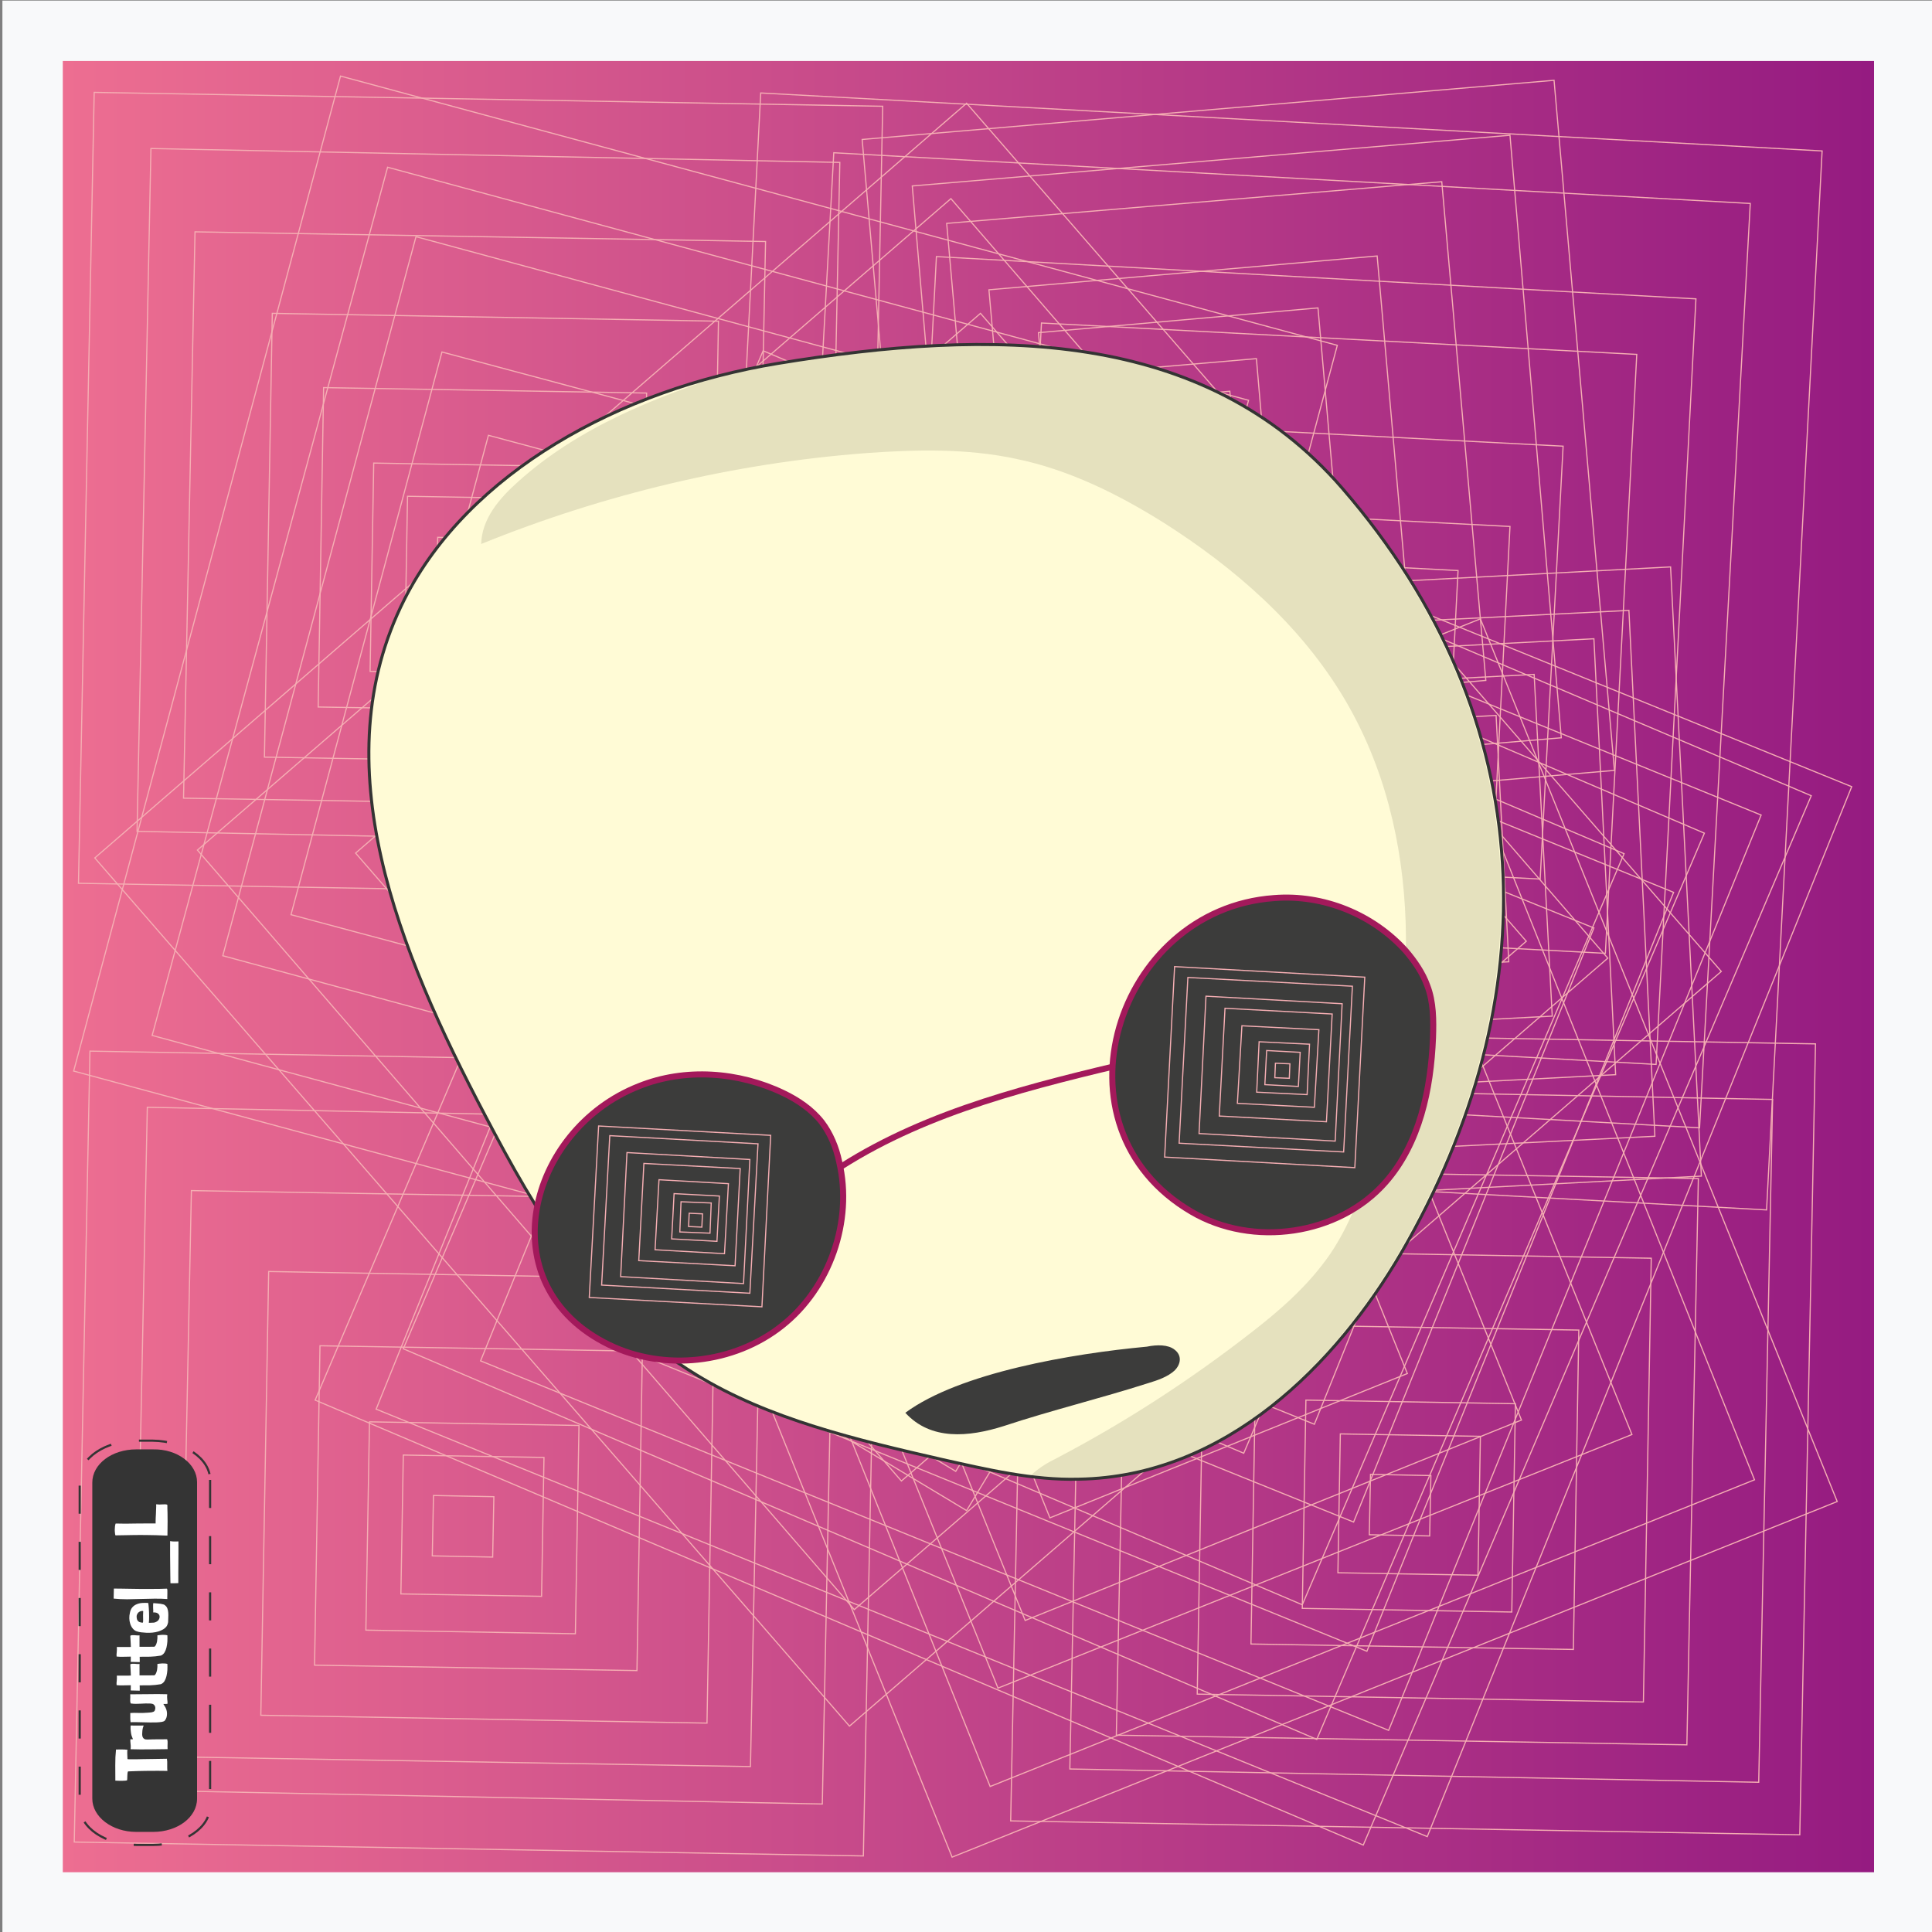 <svg xmlns="http://www.w3.org/2000/svg" version="1.1" xmlns:xlink="http://www.w3.org/1999/xlink"
    xmlns:svgjs="http://svgjs.dev/svgjs" width="640" height="640">
    <rect width="100%" height="100%" fill="#808080" stroke="none"/>
    <g id="feeler">
        <style type="text/css" id="style2-feeler">
            .st0-feeler {
                fill: #F8F9FA;
            }

            .st1-feeler {
                fill: url(#path11_00000127009410240837030680000003585335905473386140_-feeler);
                fill-opacity: 0.6;
                stroke: #ED6E91;
                stroke-width: 8.194400e-02;
            }

            .st2-feeler {
                fill: url(#rect16_00000039843648773254686810000010650917524823187107_-feeler);
            }

            .st3-feeler {
                fill: none;
                stroke: #F5AEB3;
                stroke-width: 0.382;
            }

            .st4-feeler {
                fill: #FFFBD6;
            }

            .st5-feeler {
                fill: #E5E1BE;
            }

            .st6-feeler {
                fill: none;
                stroke: #343434;
            }

            .st7-feeler {
                fill: none;
                stroke: #A3195B;
                stroke-width: 2;
                stroke-linecap: round;
                stroke-linejoin: round;
            }

            .st8-feeler {
                fill: #3C3C3B;
            }

            .st9-feeler {
                fill: #3C3C3B;
                stroke: #A3195B;
                stroke-width: 2;
                stroke-miterlimit: 10;
            }

            .st10-feeler {
                fill: #343434;
            }

            .st11-feeler {
                fill: none;
                stroke: #343434;
                stroke-width: 1.056;
                stroke-dasharray: 6.335, 6.335;
            }

            .st12-feeler {
                enable-background: new;
            }

            .st13-feeler {
                fill: #FFFFFF;
            }
        </style>
        <rect width="640" height="640" id="rect2-feeler" x="0.8" y="0.2" class="st0-feeler"></rect>
        <path
            d="m 50,324.8 c 8.8,0.2 17.4,0.4 26.2,0.4 8.6,0.2 17.6,0.6 24.6,5.6 6.8,5 9.4,16.8 2.6,21.8 -7.8,6 -18.4,-1.2 -27,-5.8 -9,-4.8 -19.4,-7 -29.6,-6.4 -1.6,0.2 -3.2,0.4 -4.4,1.4 -2,2 -1.2,5.2 0.2,7.4 12,19.8 48.2,6 62.6,24.4 5.6,7.2 5.6,17 8.8,25.6 3.2,8.6 13.2,16.4 20.8,11.2 -6.6,-8.6 -11.4,-18.6 -14.2,-29.2 -1,-3.8 -1.6,-8.4 1.2,-11.2 4.2,-4.4 11.4,-1 17,1.6 15,6.8 33.8,4 46.4,-6.6 -4.2,-12.8 -20.6,-20 -32.8,-14.4 -5.4,2.4 -11.8,6.8 -16.2,3 -3.4,-3 -2,-8.8 1.4,-11.6 3.4,-2.8 8.2,-3.4 12.8,-3.6 19.6,-1.2 39.2,-0.8 59,1.2 8.2,1 16.8,2.4 23.2,7.6 8.2,6.8 10.6,19 8.2,29.6 -2.4,10.6 -8.6,19.6 -15.2,28 -5,6.6 -10.8,15.2 -6.8,22.4 3.6,6.6 13.4,7 19.6,2.8 6.2,-4 9.6,-11.2 12.8,-18 4,-8.8 8.2,-17.6 12,-26.6 8.4,-19 16,-42.8 3.4,-59.2 -9,-11.4 -24.6,-14.6 -39,-16.2 -29,-3 -58.4,-2.2 -87.2,2.2 -5.6,0.8 -11.6,1.8 -16.8,-0.6 -6.6,-3 -10.2,-10.8 -17,-13.4 -7.6,-2.8 -18,1.6 -23.4,-4.4 -4.4,-4.8 -1.6,-13.2 3.6,-17.2 8.8,-6.6 21.2,-5.4 31.4,-1.2 10.2,4.2 19,11 29.4,14.8 10.4,3.8 23,4.2 31,-3.4 8,-7.6 5.6,-24.2 -5.2,-26 -5.4,-1 -10.6,1.8 -16,2.4 -5.4,0.6 -12.2,-3 -11.2,-8.2 0.4,-1.8 1.6,-3.2 2.8,-4.6 9,-9.2 23.6,-12.6 35.6,-8 12,4.6 20.8,16.6 21.4,29.6 0.2,3.4 -0.2,7 1.2,10 1.4,3.2 5.4,5.4 8.2,3.6 2,-1.2 2.6,-4 3,-6.4 1.6,-12.2 1.8,-24.8 0.6,-37 -0.6,-6.8 -2,-14 -6.8,-18.8 -6.6,-6.6 -17.4,-6.4 -26.8,-5.6 -10.2,0.8 -20.6,1.6 -30.8,2.4 -7.6,0.6 -16.6,2 -20.2,8.8 -4.4,8 1.2,18.8 -3.4,26.4 -11.8,3.4 -22,-9.6 -34.2,-11.4 -9.6,-1.4 -19.2,4.8 -24.2,13 -5,8.4 -6.2,18.4 -6.2,28.2 -7.4,-1.8 -12.2,-9.6 -12.8,-17.4 -0.8,-7.6 1.8,-15.2 4.4,-22.4 6,-17.2 16.6,-37.2 34.8,-37.4 4,0 8.2,1 12.2,-0.2 8,-2.4 10.6,-12.2 12,-20.4 -11.6,-1.8 -22.8,-5 -33.6,-9.6 7.6,-7 16,-14.4 26.2,-15.6 14.6,-1.6 27.2,9.8 41.6,12 18.6,3 36.6,-9.8 55.8,-9 24.4,0.8 42.8,23.6 50.4,46.8 7.6,23.2 7.8,48.4 15,71.8 2,6.2 6,13.4 12.6,12.8 2.6,-0.2 4.8,-1.8 6.6,-3.8 8.4,-9 6.6,-23.4 4,-35.6 -5.8,-28.6 -11.6,-57.2 -17.4,-85.8 -2,-9.4 -4,-19 -8.8,-27.4 -4.8,-8.2 -13.2,-15.2 -22.8,-15.6 16,-11 38.2,-12.6 55.8,-3.8 17.4,8.8 29.6,27.2 30.6,46.6 0.2,4.4 0,8.8 1.8,12.8 1.8,4 6.6,7 10.4,5.2 1.6,-0.8 2.8,-2.2 3.8,-3.8 11.2,-15.8 12,-38.4 2.4,-55.2 -1.2,-2 -2.4,-3.8 -2.4,-6.2 0,-3.2 2.6,-5.6 5.2,-7.4 18.8,-12.8 48.8,-2.8 56.4,18.8 2.6,7.6 2.8,15.8 5.2,23.6 2.4,7.6 8,15.4 16,16 4.2,0.4 8.4,-1.4 12.4,-3.2 14.2,-6.6 29,-15.4 44.2,-11.8 20.2,4.8 28.4,28.6 33.4,48.6 2.6,10.8 4.4,24.2 -4.4,31 -6.4,5 -16,3.6 -22.6,-1 -6.6,-4.6 -11,-11.6 -15.2,-18.6 -5.2,9.4 -4.8,21.6 0.8,30.8 5.6,9.2 16.2,15 27,14.8 4.6,0 10,-1 13.4,2.2 4.8,4.4 1.8,12 -0.2,18.2 -2,6 -0.6,15.4 5.8,15.2 3.8,-0.2 6.4,-4 8,-7.6 7.2,-14.8 13.4,-31.8 27.8,-39.8 8.8,-5 19.6,-5.8 28,-11.4 8.4,-5.8 11.6,-20.6 2.4,-25 -7.6,-3.6 -15.8,3.4 -24.2,4.2 -2.4,0.2 -4.8,0 -7,-1 -8.6,-4 -7,-17.8 0,-24.2 7,-6.4 16.8,-8.8 25,-13.6 8.2,-4.8 15.2,-15 10.8,-23.6 -5.8,-11.4 -22.4,-6.8 -35.2,-6.4 -3.4,0.2 -7.2,-0.4 -9.2,-3 -2.2,-2.8 -1.8,-7 -0.2,-10.2 4.6,-9.2 15.6,-12.8 25.2,-16.6 9.6,-4 19.8,-11.6 18.8,-21.8 -1,-8.4 -9.6,-14 -17.8,-15.2 -8.4,-1.2 -16.8,0.8 -25.2,1.2 -2.4,0.2 -5,0 -6.4,-1.6 -1.6,-1.8 -1.4,-4.8 -0.6,-7 5.6,-16.8 27.2,-19.6 44.4,-24 3.6,-1 7.6,-2.4 9.2,-5.8 1.8,-4 -1.2,-9 -5.2,-10.8 -4,-2 -8.6,-1.6 -13.2,-1.2 -18.6,1.4 -37,3.6 -55.6,6.4 -4.4,0.6 -9.4,1.6 -12,5.4 -2.8,4 -1.6,9.6 -0.2,14.4 2.2,8 4.4,16 6.8,24 2,6.8 4,14 8.4,19.6 4.4,5.4 11,9.2 18,10 -6.6,5.6 -13,11 -19.6,16.6 -1.6,1.4 -3.4,3 -4,5 -0.6,2.4 0.4,5 1.4,7.2 5.8,12.4 11.6,24.8 17.4,37.2 -8,5.4 -17.6,-4 -22.4,-12.4 -9.4,-15.6 -18.6,-31.2 -28,-46.8 -2.2,-3.8 -4.6,-7.8 -4.4,-12.2 0.2,-4 2.4,-7.6 3.8,-11.4 3.6,-9.8 0.4,-21.8 -7.6,-28.4 -2,-1.6 -4.2,-3 -6.8,-3.2 -8,-0.6 -11.8,9.8 -11.2,17.8 0.6,8 2.2,17.4 -3.6,22.8 -8.2,7.4 -21.8,-1.6 -24.8,-12.2 -3,-10.6 -0.2,-22.2 -2.6,-33 -2.4,-10.8 -15,-20.8 -24,-14.4 -8.6,6.2 -5.8,21.4 -14.8,27 -9,5.6 -19.6,-4.2 -24.8,-13.2 -5.2,-9.2 -12,-20.4 -22.4,-19.4 -12,1.2 -15.6,17 -14.2,28.8 1.4,12 3.6,26.2 -5.4,34 -12.2,-5 -21.8,-15.6 -25.6,-28.2 -1.4,-4.8 -2.2,-10 -4.8,-14.6 -7.2,-12.4 -29.2,-11.2 -34.8,2 -2.2,5 -2.2,11 -5.6,15.2 -8.4,10.4 -28.2,2 -37,12 -9.4,10.8 4.4,30.4 -5,41.4 -10.4,-1.6 -20.8,-3 -31,-4.6 -6.2,-1 -13.2,-2.2 -17.2,-7 -4.8,-5.8 -3.6,-14.4 -1,-21.4 4.6,-13.4 13,-25.4 23.8,-34.6 -13,-8.4 -30,-10 -44.2,-4.2 -4.2,1.6 -8.4,4.4 -10,8.6 -1.6,4.6 0.4,9.8 2.2,14.4 5.6,14.2 8.8,29.2 9.8,44.6 0.2,2.2 0.2,4.6 -1.4,6.2 -2.4,2.8 -7,1.2 -10.2,-0.6 -20,-12.2 -32.8,-35.4 -32.8,-58.8 0,-3.8 0.4,-7.8 -1.2,-11.2 C 102,62.4 99.4,59.8 96.6,57.8 82.4,46.8 61.8,44.2 45.4,51.4 36.2,54.8 28,64.2 32.4,72.2 c 2.4,4.2 7.4,6.2 12,7.8 8.8,3 17.4,6 26.2,8.8 3.2,1.2 6.8,2.4 9.2,4.8 7.4,7.4 0.8,20.8 -8.6,25.4 -9.4,4.6 -20.4,4.8 -29.8,9.2 -1.8,0.8 -3.6,1.8 -4.6,3.6 -2.8,4.6 1.6,10.4 6.4,13 11.4,6.2 25,5.2 37.8,5.6 4,0.2 8.8,1 10,5 1.2,4 -2.8,7.4 -6.4,9.8 -9.8,6.2 -19.8,12.2 -29.8,18 3.6,4 7.4,8.2 11,12.2 -9,3.6 -16.6,11 -20.6,19.8 -3.2,7.4 -4,15.6 -4.8,23.6 -1.2,12.8 -2.2,26 1.4,38.2 3.6,12.2 13.2,23.8 25.8,25.8 6.4,1 16,4 13,9.6 -1.2,2.2 -17.6,0.6 -20.2,0.4 -5.6,-0.4 -14,-4.2 -19.4,-2.8 -4.4,1 -7.8,4.6 -5.8,9.2 1.6,5.6 10.2,5.6 14.8,5.6 z m 4.6,237 c -16,-1 -30.2,16.2 -26.2,31.6 6.2,-2.2 10.2,-8 14.8,-12.4 15,-14.2 37.8,-15.4 58.6,-15.8 11.6,-0.2 23.4,-0.4 34.2,3.8 10.8,4.2 20.6,13.4 21.6,25 -3.8,-5.2 0.4,-12.6 5.6,-16.4 5.2,-3.8 11.8,-6.4 15,-12 3.2,-5.6 -1.2,-15.2 -7.4,-13 -2,3.2 -4,6.2 -6.2,9.4 -22,-3.2 -44.2,-6.4 -66.4,-9.4 -0.8,-0.2 -1.6,-0.2 -2.4,-0.6 -3,-1.6 -1.8,-6.8 1.4,-8.4 3.2,-1.6 6.8,-1 10.4,-0.6 26.6,2.2 49.8,-19.8 76.8,-21.8 22.8,-1.6 43.8,11.4 61.2,26.4 17.2,15 32.8,32.4 53,42.6 7,3.4 15.6,6 22,1.6 6.4,-4.4 4.6,-17.4 -3.2,-16.6 -3.6,0.4 -6.6,3.4 -10.2,3 -2.2,-0.2 -4,-2 -5.6,-3.6 -8.2,-7.8 -16.4,-15.8 -24.4,-23.6 4.4,-15.6 27,-17.8 41,-9.4 14,8.4 22.4,22.6 34.8,33 4.4,3.8 11.8,6.8 15.6,2.4 2.4,-2.8 1.8,-7.2 0.8,-10.8 -2.2,-8.6 -5.2,-16.8 -9.2,-24.8 14,0.2 28,5.2 38.8,14.4 6.2,5.2 11.4,11.8 18.2,16.6 6.6,4.8 15.6,7.6 23,4.4 2.6,-1.2 5,-3.2 5.4,-6 0.6,-5.2 -6.2,-8.8 -6.8,-14 -0.8,-7.2 10.8,-9.4 16.2,-4.6 5.4,4.8 6.4,12.8 9.6,19.2 3.2,6.6 11,12.4 17.2,8.6 -0.8,-7 -5.6,-13 -5.6,-20 0,-7 10.4,-13 13.6,-6.8 1.4,2.8 0,6.2 -0.4,9.4 -1.6,12.8 12.8,21.2 24.8,25.4 20.4,7 43,12.4 63.2,4.4 20,-8 33.4,-34.4 21.2,-52 -3.4,-4.8 -9.2,-8.8 -15,-7.8 -10.2,1.8 -12.8,14.8 -19.4,22.8 -6.4,7.8 -17.8,10.4 -27.4,7.6 -9.6,-2.8 -17.6,-10.2 -22.2,-19 -4,-7.4 -6,-16.2 -12.2,-21.8 -6.2,-5.6 -18.8,-5 -20.4,3.2 -1.4,6.6 5.2,13.4 2.4,19.6 -2,4.4 -8.2,5.4 -12.8,3.4 -4.6,-2 -7.6,-6 -10.6,-9.8 -5.8,-7.4 -12.8,-15 -22.2,-16.8 -9.2,-1.8 -20.6,5.8 -18.8,15 0.8,4.4 2.4,11.2 -2,11.2 -17,-13.2 -36,-24 -56.4,-31.6 -6,-2.2 -12.8,-4.2 -19,-2.2 -6.2,2 -10.8,9.8 -7.2,15.2 -5,0.2 -8.8,-5.2 -8.4,-10.2 0.4,-5 4,-9.2 8.2,-12.2 20.2,-14.6 48,-5.2 72.8,-0.6 25.6,5 56.6,1.6 71,-20.2 6.6,-10 10.8,-24.6 22.6,-26.2 9.4,-1.4 17.4,6.8 23.4,14.2 6.6,-9 4.4,-21.4 0.6,-31.8 -3.8,-10.4 -9.2,-21 -8,-32 1,-11 12.2,-22 22.4,-17.8 5,2 8.2,7 12,10.8 4,3.8 10.2,6.6 14.6,3.4 1.8,-1.2 2.8,-3.2 3.8,-5.2 4.4,-10.4 4.4,-22.4 0,-32.8 -3,-7 -8.2,-14.2 -6.4,-21.8 2.2,-8.8 12.4,-12.2 19.4,-17.8 11.8,-9.2 15.4,-27.2 8.4,-40.4 -2.4,-4.4 -6.8,-8.6 -11.8,-7.6 -4.8,1 -7.2,6.8 -7.4,11.8 -0.2,5 0.8,10.2 -0.6,14.8 -3.6,12 -21.4,16 -23.6,28.2 -1.2,6.4 2.6,13.4 0.6,19.6 -3,9 -16,10.4 -23.8,5 -7.8,-5.4 -11.6,-14.6 -15.6,-23.2 -11.4,-24.4 -28,-46.2 -48.2,-64 -3.2,-2.8 -8,-5.4 -11,-2.6 -1.8,1.6 -1.8,4.4 -1.6,6.8 3,34.6 34,58.8 56,85.6 2,2.6 4.2,5.4 4,8.6 -0.2,3 -2.4,5.4 -3.8,8 -11.4,20.4 17,44.8 9.8,67 -8.4,7.2 -22.8,-2.4 -32.4,3.4 -5.8,3.4 -7.4,10.8 -11.2,16.2 -4.4,6 -11.8,9.2 -19,11.4 -27.8,9 -58.6,9.4 -86.6,1.2 -18.6,-5.6 -41,-14 -56,-1.2 -7,6.2 -9.8,15.6 -14.4,23.8 -4.6,8.2 -13,15.8 -22,13.8 -4.2,-1 -7.6,-3.8 -10.6,-6.8 -8.8,-9 -14.4,-20.8 -21.6,-31 -7.4,-10.2 -17.6,-19.8 -30,-21 -2.2,-0.2 -4.6,0 -6.4,1.4 -2.2,2 -2,5.2 -1.6,8 2,9.8 8.2,18.6 17,23.6 -20.8,-4.6 -43.2,-1.2 -61.8,9.2 -9.8,5.6 -18.6,13 -28.8,17.6 -9.6,4.4 -20.4,6.2 -31,5 -5.8,-0.6 -12.6,-1.8 -17,2 -1.8,1.4 -3,3.6 -5,4.6 -6.2,3.4 -12.2,-5.6 -12.2,-12.6 0.6,-21.6 22.6,-36.8 28.8,-57.4 6.6,-22.2 -7,-46.8 -27,-58.2 -8,5.6 -3.8,18 1.6,26 5.6,8 12,18.4 6.4,26.4 -5.8,8.4 -21.8,7.2 -24.6,17 -0.6,2 -0.4,4 -0.2,6 1,13.8 2.6,27.4 4.6,41 1.8,12 6.4,25.2 6.6,37.4 C 55,553 51,547.2 45,547.4 c 0.8,2.2 7.6,14.2 9.6,14.4 z"
            id="path11-feeler" style="fill:url(#path11_00000031169521201423746130000012403425411799060371_-feeler)">
        </path>
        <rect width="600" height="600" id="rect16-feeler" x="20.8" y="20.2"
            style="fill:url(#rect16_00000029033319682301187810000004561313228928268704_-feeler)"></rect>
        <path
            d="m 398.2,157 -17.4,1.6 -1.6,-17.4 17.4,-1.6 z m 12.8,13.2 -40.2,3.6 -3.6,-40.6 40.2,-3.6 z m 10.4,9.2 -60.4,5.2 -5.2,-60.6 60.4,-5.2 z m 23.4,16.2 -92.6,8.2 -8.2,-93.6 92.6,-8.2 z M 467.6,214.2 339,225.4 327.6,96 456.2,84.8 Z m 24.6,11.2 -164,13.8 L 313.6,74 477.6,60.2 Z m 25,19 -198,16.8 -17,-199.6 198,-16.8 z m 17.6,10.8 -229.2,19.6 -20,-228.6 229.2,-19.6 z"
            id="path20-feeler" class="st3-feeler"></path>
        <path
            d="m 389.6,423.2 -22.4,9 -9,-22.2 22.4,-9 z m 22.4,12.2 -51.4,20.8 -21,-52 51.4,-20.8 z m 17.2,7.8 -77.2,31.2 -31.4,-77.6 77.2,-31.2 z M 466.2,455 347.8,502.8 299.6,383.4 418,335.6 Z M 504,470.4 339.6,536.8 272.8,371.4 437.2,305 Z m 36.6,4.8 -210,84 -85.4,-211.2 210,-84 z m 40.6,15 L 328,591.8 225.6,336.4 479,234.8 Z m 27.4,7.2 L 315.4,615.2 197.2,322.6 490.4,205 Z"
            id="path22-feeler" class="st3-feeler"></path>
        <path
            d="m 213.6,237.4 -25.2,-6.8 6.8,-25.2 25.2,6.8 z m 11.4,25 -58,-15.6 15.8,-58.6 58,15.6 z m 9.8,18.2 -87,-23.4 23.4,-87.6 87,23.4 z M 259.2,314.8 125.6,279 161.8,144.2 295.2,180 Z m 22.6,37.8 -185.4,-49.6 50,-186.4 185.4,49.6 z m 28.4,28 -236.4,-64 64,-238.2 236.2,64 z M 335.6,420.2 50.4,343 128.4,55.4 413.6,132.6 Z M 354.6,444 24.4,354.8 112.8,25.2 443,114.4 Z"
            id="path24-feeler" class="st3-feeler"></path>
        <path
            d="M 391.2,363.2 417.8,374 407,400.6 380.4,389.8 Z m -9,-28.8 61.2,24.8 -25,61.8 -61.2,-24.8 z m -8.2,-21 91.8,37 -37.4,92.4 -91.8,-37 z m -22,-40.8 140.8,57 -57.4,142.2 -140.8,-57 z m -19.6,-44.2 195.6,79 -79.6,196.8 -195.6,-79 z M 305.2,194 554.4,295.6 452.8,547 203.6,445.4 Z M 282.6,147.4 583.4,270 460,573.2 159.2,450.8 Z M 265.2,119 613.4,260.6 472.8,608.4 124.6,466.8 Z"
            id="path26-feeler" class="st3-feeler"></path>
        <path
            d="m 438,208.6 26.8,1.4 -1.4,26.8 -26.8,-1.4 z m -16.6,-22.8 61.6,3.2 -3.2,62.4 -61.6,-3.2 z m -13.8,-16.2 92.6,4.8 -4.8,93.2 -92.6,-4.8 z m -31.8,-29.2 142,7.4 -7.6,143.4 -142,-7.4 z M 345,107 542.2,117.4 531.8,315.8 334.6,305.4 Z M 310.2,85 561.8,99 548.6,352.6 297,338.6 Z M 276.2,50.6 579.8,67.4 563,373.6 259.4,356.8 Z M 252,30.8 603.6,50 585.2,400.8 233.8,381.6 Z"
            id="path28-feeler" class="st3-feeler"></path>
        <path
            d="m 310.8,282.8 22,-19 19,22 -22,19 z m -30.2,-5.2 50.6,-44 44.4,51.2 -50.6,44 z m -23,-2.2 76,-66 66.4,76.4 -76,66 z m -47,1.2 L 327.2,175.4 429.4,293 312.8,394.2 Z M 161.4,273.8 323.2,133.2 464.6,296 302.8,436.6 Z m -43.6,8.8 207,-178.8 180.8,208 -207,178.8 z M 65.4,281.6 315,65.8 532.6,317.4 283,533.2 Z m -34,2.6 288.8,-250 250,287.6 -288.8,250 z"
            id="path30-feeler" class="st3-feeler"></path>
        <path
            d="m 352.4,341.4 11.2,-26.6 26.4,11.2 -11.2,26.6 z m -29.2,8.4 26,-61 61.8,26.2 -26,61 z m -21.4,8 38.8,-91.6 92.2,39.2 L 394,397 Z m -41.2,21.4 59.6,-140.6 142,60.2 -59.6,140.6 z m -45,19 82.8,-195.2 196.4,83.4 -82.8,195 z M 180.6,425 287.2,176.2 538,282.8 431.4,531.6 Z m -47,21.8 L 262,146.6 564.6,276 436.2,576.2 Z m -29.2,17 L 252.8,116.2 600,263.6 451.6,611.2 Z"
            id="path32-feeler" class="st3-feeler"></path>
        <path
            d="M 452.8,283.2 452,268 l 15.4,-0.8 0.8,15.4 z m -12,11 -1.8,-35.4 35.8,-1.8 1.8,35.4 z m -8.4,8.8 -2.8,-53.2 53.4,-2.8 2.8,53.2 z m -14.8,20 -4.2,-81.6 82.2,-4.4 4.2,81.6 z m -17.2,19.6 -6,-113.2 113.8,-6 6,113.2 z m -10.6,21 -7.2,-144.4 145.4,-7.6 7.2,144.4 z m -17.4,21.6 -8.6,-174.2 175.8,-8.8 8.6,174.2 z m -10,15 -10.2,-201.8 201.2,-10.6 10.2,201.8 z"
            id="path34-feeler" class="st3-feeler"></path>
        <path
            d="m 474,488.8 -0.4,20 -20,-0.4 0.4,-20 z m 16.4,-13 -0.8,46 -46.4,-0.8 0.8,-46 z M 502,465 l -1.2,69 -69.4,-1.2 1.2,-69 z m 21,-24.4 -1.8,105.8 -106.8,-1.8 1.8,-105.8 z m 24,-23.8 -2.6,147 -147.8,-2.6 2.6,-147 z m 15.6,-26.4 -3.8,187.6 -189,-3.2 3.8,-187.6 z M 587.2,364.2 582.6,590.4 354.4,586 359,359.8 Z m 14.2,-18.4 -5.2,262 -261.4,-4.6 5.2,-262 z"
            id="path36-feeler" class="st3-feeler"></path>
        <path
            d="m 299,402.2 5.2,-8.6 8.6,5.2 -5.2,8.6 z m -10.4,1.6 12,-19.8 20,12 -12,19.8 z m -7.8,1.8 17.8,-29.8 30,18 -17.8,29.8 z m -15.2,5.4 27.4,-45.8 46.2,27.8 -27.4,45.8 z m -16.6,4.2 38.2,-63.4 63.8,38.4 -38.2,63.4 z m -13.4,7.6 49,-80.8 81.6,49 -49,80.8 z m -17.4,5.2 59,-97.6 98.4,59.4 -59,97.6 z m -10.8,4.6 68.2,-113 112.8,67.8 -68.2,113 z"
            id="path38-feeler" class="st3-feeler"></path>
        <path
            d="m 165,178.4 -0.4,20 -20,-0.4 0.4,-20 z m 16.4,-13.2 -0.8,46 -46.4,-0.8 0.8,-46 z m 11.8,-10.6 -1.2,69 -69.4,-1.2 1.2,-69 z m 21,-24.4 -2,105.8 -106.8,-1.8 1.8,-105.8 z m 23.8,-23.8 -2.6,147 -147.8,-2.6 2.6,-147 z M 253.6,80 249.8,267.6 60.8,264.4 64.6,76.8 Z M 278.2,53.8 273.6,280 45.4,275.4 50,49.2 Z m 14.2,-18.6 -5.2,262 -261.2,-4.6 5.2,-262 z"
            id="path40-feeler" class="st3-feeler"></path>
        <path
            d="m 163.6,495.8 -0.4,20 -20,-0.4 0.4,-20 z m 16.6,-13 -0.8,46 -46.6,-0.8 0.8,-46 z m 11.6,-10.6 -1.2,69 -69.4,-1.2 1.2,-69 z m 21,-24.6 -1.8,105.8 -106.8,-1.8 1.8,-105.8 z m 24,-23.8 -2.6,147 -147.8,-2.6 2.6,-147 z m 15.6,-26.2 -3.8,187.6 -189,-3.2 3.8,-187.6 z M 277,371.4 272.4,597.6 44.2,593 48.8,366.8 Z m 14.2,-18.6 -5.2,262 -261.4,-4.6 5.2,-262 z"
            id="path42-feeler" class="st3-feeler"></path>
        <path
            d="m 134,198.5 c -27.6,54.5 -1.9,116.7 26.7,171 16.9,32.2 36.1,65.4 70.1,86 23.8,14.6 53,21.5 81.4,28 14.8,3.3 29.9,6.9 45.1,6.5 48.8,-0.8 85.4,-38.2 106.9,-75 48.8,-84.1 47,-176.4 -19.6,-253.3 -45.9,-53 -115.7,-53 -187,-41.3 -52.4,8.6 -102.3,36.1 -123.6,78.1 z"
            id="path52-feeler" class="st4-feeler"></path>
        <path
            d="m 463.4,415 c -21.5,36.7 -58,74.1 -106.9,75 -5.2,0.2 -10.4,-0.2 -15.4,-0.8 2.5,-2.7 5.8,-4.6 9.2,-6.3 22.3,-11.7 43.6,-25.5 63.7,-41.1 10,-7.7 19.6,-16.1 26.7,-26.5 6.5,-9.6 10.6,-20.9 14,-31.9 15,-50.1 17.3,-107.1 -9.4,-152 -14.4,-24.2 -36.1,-43.2 -59.9,-58.3 -15,-9.4 -31.3,-17.5 -48.8,-21.1 -16.3,-3.5 -33.2,-3.1 -49.7,-1.9 -43.6,3.3 -86.8,13.6 -127.5,30.1 0.2,-8.4 6.1,-15.2 12.3,-20.7 20,-18 45.7,-28.2 71.4,-36.3 4.6,-1 9.2,-1.9 13.8,-2.7 71.4,-11.7 141.1,-11.7 187,41.3 66.5,76.8 68.3,169.1 19.5,253.2 z"
            id="path54-feeler" class="st5-feeler"></path>
        <path
            d="m 134,198.5 c -27.6,54.5 -1.9,116.7 26.7,171 16.9,32.2 36.1,65.4 70.1,86 23.8,14.6 53,21.5 81.4,28 14.8,3.3 29.9,6.9 45.1,6.5 48.8,-0.8 85.4,-38.2 106.9,-75 48.8,-84.1 47,-176.4 -19.6,-253.3 -45.9,-53 -115.7,-53 -187,-41.3 -52.4,8.6 -102.3,36.1 -123.6,78.1 z"
            id="path56-feeler" class="st6-feeler"></path>
        <path d="m 278.7,386.4 c 29.2,-18.6 63.9,-26.9 97.7,-34.9 -0.8,-1 -1.5,-2.1 -2.3,-3.1" id="path58-feeler"
            class="st7-feeler"></path>
        <path
            d="m 380.3,458.2 c 3.3,-1 6.5,-2.1 8.8,-4.2 2.1,-2.1 2.5,-5 0,-6.9 -2.1,-1.7 -5.8,-1.7 -9.2,-1 -24.8,2.3 -62,8.6 -80,21.9 8.4,9.2 20.9,8.1 32.6,4.4 15.7,-5.2 32.2,-9.2 47.8,-14.2 z"
            id="path60-feeler" class="st8-feeler"></path>
        <path
            d="m 201.8,445.5 c 18.2,8.8 41.3,6.3 57.2,-6.3 15.9,-12.5 23.6,-34.7 19,-54.3 -1,-4.8 -2.9,-9.4 -5.8,-13.2 -3.3,-4.2 -7.9,-7.3 -12.7,-9.6 -14.8,-7.1 -32.6,-8.4 -47.8,-2.3 -37,14.5 -50.2,66.1 -9.9,85.7 z"
            id="path62-feeler" class="st9-feeler"></path>
        <path
            d="m 394.7,401.4 c 20.2,11.9 48.8,7.9 64.3,-9.8 11.3,-12.9 15,-30.7 15.7,-47.8 0.2,-5.8 0.2,-11.9 -1.9,-17.3 -1.5,-4.2 -4.2,-8.1 -7.1,-11.5 -10.9,-12.1 -27.3,-18.8 -43.6,-17.5 -52.4,3.7 -75.4,75.8 -27.4,103.9 z"
            id="path64-feeler" class="st9-feeler"></path>
        <path
            d="m 228.3,401.9 4.4,0.2 -0.2,4.4 -4.4,-0.2 z m -2.7,-3.8 10,0.4 -0.4,10 -10,-0.4 z m -2.3,-2.7 15,0.8 -0.8,15 -15,-0.8 z m -5,-4.6 23,1.3 -1.3,23.2 -23,-1.3 z m -5,-5.4 31.9,1.7 -1.7,32.2 -31.9,-1.7 z m -5.6,-3.6 40.7,2.3 -2.1,41.1 -40.7,-2.3 z m -5.7,-5.6 49.1,2.7 -2.7,49.5 -49.1,-2.7 z m -3.7,-3.2 57,3.1 -2.9,56.8 -57.2,-3.1 z"
            id="path66-feeler" class="st3-feeler"></path>
        <path
            d="m 422.5,352.2 4.8,0.2 -0.2,4.8 -4.8,-0.2 z m -2.9,-4.2 11.1,0.6 -0.6,11.3 -11.1,-0.6 z m -2.5,-2.9 16.7,0.8 -0.8,16.7 -16.7,-0.8 z m -5.7,-5.3 25.5,1.3 -1.5,25.7 -25.5,-1.3 z m -5.6,-5.8 35.5,1.9 -1.9,35.7 -35.5,-1.9 z m -6.3,-4 45.1,2.5 -2.3,45.5 -45.1,-2.5 z m -6,-6.2 54.5,2.9 -2.9,54.9 -54.5,-2.9 z m -4.4,-3.6 63,3.5 -3.3,63.1 -63,-3.5 z"
            id="path68-feeler" class="st3-feeler"></path>
    </g>
    <defs id="defs13-feeler_name">
        <linearGradient id="path11_00000031169521201423746130000012403425411799060371_-feeler"
            gradientUnits="userSpaceOnUse" x1="231.012" y1="140.927" x2="230.012" y2="140.927"
            gradientTransform="matrix(0,-560,576,0,-80858.547,129403)">
            <stop stop-color="#ffffff" offset="0" style="stop-color:#E6007E" id="stop6-feeler"></stop>
            <stop stop-color="#ffffff" offset="1" style="stop-color:#FCDFCD" id="stop8-feeler"></stop>
        </linearGradient>
        <linearGradient id="rect16_00000029033319682301187810000004561313228928268704_-feeler"
            gradientUnits="userSpaceOnUse" x1="230.563" y1="141.385" x2="229.563" y2="141.385"
            gradientTransform="matrix(600,0,0,600,-137717.17,-84510.68)">
            <stop stop-color="#ffffff" offset="0" style="stop-color:#951B81" id="stop12-feeler"></stop>
            <stop stop-color="#ffffff" offset="1" style="stop-color:#ED6E91" id="stop14-feeler"></stop>
        </linearGradient>
    </defs>
    <g id="feeler_name" transform="matrix(1.2,0,0,1.2,26.4,477.24)">
        <g id="feeler-name-feeler_name" transform="matrix(0,-1.2,1.2,0,0,111.6)">
            <path
                d="M 83.975,30 H 8.915 C 3.962,30 0,24.1 0,16.8 V 13.2 C 0,5.9 3.962,0 8.915,0 H 84.085 C 89.038,0 93,5.9 93,13.2 v 3.6 c -0.11,7.3 -4.072,13.2 -9.025,13.2 z"
                id="nameBorderBox-feeler_name" fill="none" stroke="#343434" stroke-width="0.5"
                stroke-dasharray="6.465, 6.465"></path>
            <path
                d="M 83.468,27 H 10.642 C 6.372,27 3,22.5 3,16.9 V 13 C 3,7.4 6.484,2.9 10.642,2.9 h 72.713 c 4.271,0 7.642,4.5 7.642,10.1 v 3.9 C 91.11,22.5 87.626,27 83.468,27"
                id="nameBox-feeler_name" fill="#343434" stroke="none"></path>
            <g aria-label="Truttel_L" id="text6-feeler_name"
                style="font-size:17px;font-family:'Londrina Solid';text-anchor:middle;fill:#ffffff">
                <path
                    d="m 21.952,8.355 q -1.751,-0.187 -3.604,-0.17 -1.836,0 -3.57,0.017 0,0.017 0,0.017 0.017,0 0.017,0.017 -0.034,0.408 -0.034,0.85 0,0.442 0,0.833 0.017,0.374 0.034,0.646 0.034,0.272 0.068,0.34 0.102,0.034 0.357,0.034 0.255,0 0.561,0.017 0.306,0 0.612,0.034 0.306,0.017 0.51,0.119 l 0.017,0.017 q 0.102,2.38 0.119,4.063 0.034,1.683 0.017,2.771 0,1.071 -0.017,1.615 -0.017,0.544 0,0.612 0.306,-0.051 0.663,-0.051 0.357,0 0.714,0 0.374,0 0.731,0 0.374,-0.017 0.68,-0.068 v -0.017 -0.017 q -0.034,-1.853 -0.051,-3.213 -0.017,-1.377 -0.034,-2.346 -0.017,-0.986 -0.034,-1.598 0,-0.629 0,-1.003 0,-0.391 0,-0.561 0.017,-0.187 0.034,-0.272 0,-0.017 0,-0.017 0.017,-0.017 0.017,-0.034 h 0.017 0.034 q 0.799,-0.034 1.275,-0.051 0.476,-0.017 0.799,0.051 0.085,-0.612 0.085,-1.343 0.017,-0.731 -0.017,-1.292 z"
                    id="path15-feeler_name"></path>
                <path
                    d="m 24.332,12.265 q 0,-0.119 -0.017,-0.17 0,-0.051 0,-0.085 0,-0.051 0,-0.119 0,-0.068 0,-0.204 0,-0.034 -0.153,-0.034 -0.136,-0.017 -0.34,0 -0.187,0.017 -0.374,0.034 -0.17,0.017 -0.238,0.017 -0.204,0.017 -0.34,0.034 -0.136,0 -0.255,0 -0.119,0 -0.255,0 -0.136,-0.017 -0.34,-0.034 -0.068,2.244 -0.034,4.335 0.051,2.091 0.051,4.182 0.408,-0.034 0.697,-0.017 0.306,0.017 0.561,0.017 0.255,0.017 0.493,0 0.238,-0.017 0.527,-0.102 v -0.068 q 0,-0.629 -0.017,-1.173 0,-0.561 0,-1.088 0,-0.544 -0.017,-1.071 -0.017,-0.527 -0.034,-1.122 -0.017,-0.476 0.136,-0.731 0.153,-0.255 0.425,-0.374 0.289,-0.119 0.663,-0.119 0.391,0 0.85,0.051 0.017,0 0.221,0.034 0.221,0.034 0.425,0.085 0.085,0.034 0.17,0.068 0.102,0.017 0.187,0.051 l 0.153,0.051 q -0.017,-0.255 -0.017,-0.544 0,-0.289 0,-0.629 0,-0.357 0,-0.799 0.017,-0.442 0.017,-1.02 0,-0.017 -0.255,-0.017 -0.238,-0.017 -0.595,0 -0.357,0.017 -0.765,0.085 -0.408,0.051 -0.731,0.153 -0.238,0.085 -0.493,0.187 -0.238,0.102 -0.306,0.136 z"
                    id="path17-feeler_name"></path>
                <path
                    d="m 32.424,19.252 q 0.017,0.238 0,0.425 0,0.187 0.034,0.476 0,0.051 0.136,0.051 0.136,0.017 0.306,0 0.17,-0.017 0.34,-0.034 0.17,-0.034 0.238,-0.034 0.204,-0.017 0.34,-0.017 0.136,-0.017 0.255,-0.017 0.119,0 0.255,0.017 0.136,0 0.34,0.017 0.068,-2.244 0.017,-4.335 -0.034,-2.091 -0.034,-4.182 -0.408,0.034 -0.68,0.017 -0.272,-0.017 -0.493,-0.017 -0.221,-0.017 -0.442,0 -0.204,0.017 -0.493,0.102 v 0.068 q -0.085,0.561 -0.085,1.122 0.017,0.561 0.034,1.139 0.034,0.561 0.051,1.139 0.017,0.578 -0.017,1.156 -0.034,0.459 -0.238,0.697 -0.204,0.221 -0.459,0.306 -0.255,0.068 -0.527,0.034 -0.255,-0.051 -0.391,-0.119 -0.017,-0.017 -0.034,-0.017 -0.017,0 -0.034,-0.017 -0.136,-0.102 -0.221,-0.289 -0.068,-0.187 -0.119,-0.425 -0.034,-0.238 -0.051,-0.476 -0.017,-0.255 -0.034,-0.459 -0.034,-0.459 -0.051,-0.986 0,-0.527 0,-1.054 0.017,-0.527 0.017,-1.02 0,-0.493 -0.034,-0.884 -0.595,0 -1.071,0 -0.459,-0.017 -1.054,0.068 0.034,0.578 0.017,1.343 -0.017,0.765 -0.034,1.598 -0.017,0.816 -0.034,1.632 0,0.799 0.017,1.479 0.034,0.68 0.119,1.173 0.102,0.476 0.272,0.629 0.357,0.306 0.799,0.425 0.442,0.119 0.901,0.102 0.476,-0.017 0.918,-0.17 0.442,-0.153 0.799,-0.408 0.085,-0.068 0.204,-0.136 0.136,-0.068 0.221,-0.119 z"
                    id="path19-feeler_name"></path>
                <path
                    d="m 38.952,8.542 q -0.289,0.034 -0.578,0.017 -0.289,-0.017 -0.578,-0.034 -0.289,-0.034 -0.561,-0.051 -0.255,-0.017 -0.476,0.017 -0.034,0.323 -0.051,0.731 0,0.408 0,0.85 0,0.442 0.017,0.884 0.017,0.425 0.017,0.799 -0.272,0 -0.578,0 -0.289,0 -0.629,-0.017 l -0.051,2.074 q 0.357,0 0.646,0 0.306,0 0.578,-0.017 -0.017,1.241 0.017,2.414 0.034,1.156 0.255,2.465 0.221,0.527 0.714,0.833 0.51,0.306 1.156,0.459 0.646,0.153 1.377,0.204 0.731,0.034 1.411,0 0.085,-0.255 0.102,-0.561 0.034,-0.306 0.017,-0.612 -0.017,-0.306 -0.051,-0.595 -0.034,-0.289 -0.068,-0.527 -0.289,0.017 -0.68,0 -0.374,-0.017 -0.748,-0.085 -0.374,-0.085 -0.697,-0.221 -0.323,-0.136 -0.493,-0.374 -0.017,-0.765 -0.017,-1.632 0,-0.884 0,-1.802 h 2.635 q -0.034,-0.221 -0.017,-0.527 0.034,-0.323 0.051,-0.629 0.017,-0.306 0,-0.561 -0.017,-0.272 -0.136,-0.408 -0.867,0.051 -1.462,0.085 -0.578,0.034 -1.105,0.051 0,-0.255 -0.017,-0.493 0,-0.238 0,-0.459 z"
                    id="path21-feeler_name"></path>
                <path
                    d="m 45.531,8.542 q -0.289,0.034 -0.578,0.017 -0.289,-0.017 -0.578,-0.034 -0.289,-0.034 -0.561,-0.051 -0.255,-0.017 -0.476,0.017 -0.034,0.323 -0.051,0.731 0,0.408 0,0.85 0,0.442 0.017,0.884 0.017,0.425 0.017,0.799 -0.272,0 -0.578,0 -0.289,0 -0.629,-0.017 l -0.051,2.074 q 0.357,0 0.646,0 0.306,0 0.578,-0.017 -0.017,1.241 0.017,2.414 0.034,1.156 0.255,2.465 0.221,0.527 0.714,0.833 0.51,0.306 1.156,0.459 0.646,0.153 1.377,0.204 0.731,0.034 1.411,0 0.085,-0.255 0.102,-0.561 0.034,-0.306 0.017,-0.612 -0.017,-0.306 -0.051,-0.595 -0.034,-0.289 -0.068,-0.527 -0.289,0.017 -0.68,0 -0.374,-0.017 -0.748,-0.085 -0.374,-0.085 -0.697,-0.221 -0.323,-0.136 -0.493,-0.374 -0.017,-0.765 -0.017,-1.632 0,-0.884 0,-1.802 h 2.635 q -0.034,-0.221 -0.017,-0.527 0.034,-0.323 0.051,-0.629 0.017,-0.306 0,-0.561 -0.017,-0.272 -0.136,-0.408 -0.867,0.051 -1.462,0.085 -0.578,0.034 -1.105,0.051 0,-0.255 -0.017,-0.493 0,-0.238 0,-0.459 z"
                    id="path23-feeler_name"></path>
                <path
                    d="m 51.107,15.903 q 0.17,0.034 0.544,0.051 0.374,0.017 0.833,0.017 0.476,0 0.986,-0.017 0.51,-0.017 0.952,-0.051 0.459,-0.034 0.782,-0.068 0.34,-0.034 0.459,-0.068 0.051,-0.714 0,-1.411 -0.051,-0.697 -0.306,-1.275 -0.238,-0.578 -0.714,-0.986 -0.476,-0.408 -1.258,-0.544 -0.612,-0.153 -1.258,-0.136 -0.646,0.017 -1.224,0.204 -0.578,0.17 -1.037,0.527 -0.459,0.34 -0.68,0.833 -0.204,0.561 -0.272,1.156 -0.051,0.578 -0.102,1.207 -0.034,0.697 0.034,1.394 0.068,0.697 0.255,1.326 0.187,0.612 0.493,1.139 0.306,0.51 0.765,0.833 0.408,0.238 0.884,0.306 0.476,0 1.037,0.034 0.578,0.034 1.122,0 0.544,-0.034 1.003,-0.204 0.459,-0.17 0.748,-0.578 0.119,-0.102 0.187,-0.357 0.085,-0.272 0.136,-0.629 0.051,-0.374 0.085,-0.799 0.034,-0.425 0.068,-0.867 -0.187,-0.051 -0.476,-0.051 -0.289,-0.017 -0.612,0 -0.306,0.017 -0.595,0.034 -0.289,0 -0.459,-0.017 0.034,0.697 -0.221,1.054 -0.238,0.34 -0.595,0.408 -0.357,0.068 -0.731,-0.119 -0.374,-0.187 -0.578,-0.578 -0.187,-0.306 -0.221,-0.629 -0.017,-0.323 -0.034,-0.833 z m 2.057,-2.635 q 0.306,0.153 0.476,0.459 0.187,0.306 0.187,0.646 0,0.136 0,0.187 0,0.034 -0.102,0.051 -0.085,0 -0.306,-0.017 -0.221,-0.017 -0.663,-0.017 -0.646,0 -0.986,0.017 -0.323,0 -0.476,-0.017 -0.153,-0.034 -0.17,-0.102 0,-0.085 0.034,-0.272 0.034,-0.221 0.102,-0.425 0.085,-0.204 0.238,-0.357 0.153,-0.153 0.408,-0.238 0.255,-0.085 0.663,-0.085 0.187,0 0.323,0.051 0.136,0.034 0.272,0.119 z"
                    id="path25-feeler_name"></path>
                <path
                    d="m 56.666,7.811 q -0.153,1.547 -0.153,3.094 0.017,1.547 0.068,3.094 0.051,1.547 0.068,3.094 0.034,1.547 -0.085,3.077 0.119,-0.034 0.476,-0.017 0.357,0.017 0.748,0.017 0.408,0.017 0.748,0 0.34,0 0.425,-0.102 -0.034,-0.68 -0.051,-1.649 -0.017,-0.986 -0.017,-2.108 0,-1.122 0,-2.329 0.017,-1.207 0.034,-2.329 0.017,-1.122 0.034,-2.108 0.017,-0.986 0.017,-1.683 z"
                    id="path27-feeler_name"></path>
                <path
                    d="m 60.202,20.884 q 0,0.204 0,0.493 0,0.289 0,0.561 0.017,0.272 0.017,0.476 0.017,0.221 0.017,0.272 0.017,0 0.68,0 0.663,0 1.666,0 1.003,0.017 2.176,0.017 1.19,0.017 2.244,0.017 1.071,0 1.836,0 0.782,0 0.986,0 0,-0.357 -0.017,-0.578 0,-0.204 0,-0.391 0,-0.187 0.017,-0.408 0.017,-0.204 0.068,-0.544 h -0.017 q -0.068,0 -0.51,0 -0.442,0 -1.122,0 -0.663,0 -1.496,0 -0.833,0.017 -1.717,0.017 -0.867,0.017 -1.7,0.017 -0.833,0.017 -1.513,0.017 -0.663,0.017 -1.105,0.017 -0.442,0.017 -0.51,0.017 z"
                    id="path29-feeler_name"></path>
                <path
                    d="m 78.324,18.623 q -0.017,-0.136 -0.017,-0.306 0.017,-0.187 0.034,-0.357 0.017,-0.187 0.017,-0.374 -0.136,0.017 -0.493,0.017 -0.34,-0.017 -0.799,-0.034 -0.442,-0.017 -0.952,-0.034 -0.493,-0.034 -0.935,-0.051 -0.442,-0.017 -0.782,-0.017 -0.323,-0.017 -0.442,0.017 v -0.017 q 0.017,-1.088 0,-2.244 0,-1.173 -0.017,-2.346 -0.017,-1.173 -0.034,-2.329 0,-1.173 0.034,-2.278 -0.238,-0.102 -0.629,-0.153 -0.391,-0.051 -0.799,-0.051 -0.408,0 -0.765,0.051 -0.357,0.034 -0.527,0.102 0.017,1.19 0.034,2.176 0.017,0.969 0.034,1.836 0.017,0.867 0.017,1.7 0,0.833 -0.017,1.734 0,0.884 -0.034,1.921 -0.034,1.02 -0.085,2.295 v 0.306 q 2.057,0.034 3.281,0.034 1.241,0 1.938,-0.017 0.714,-0.017 1.003,-0.034 0.306,-0.017 0.493,0 0.187,0 0.289,0 0.102,-0.017 0.136,-0.153 0.051,-0.153 0.051,-0.459 0,-0.323 -0.034,-0.935 z"
                    id="path31-feeler_name"></path>
            </g>
        </g>
    </g>
</svg>